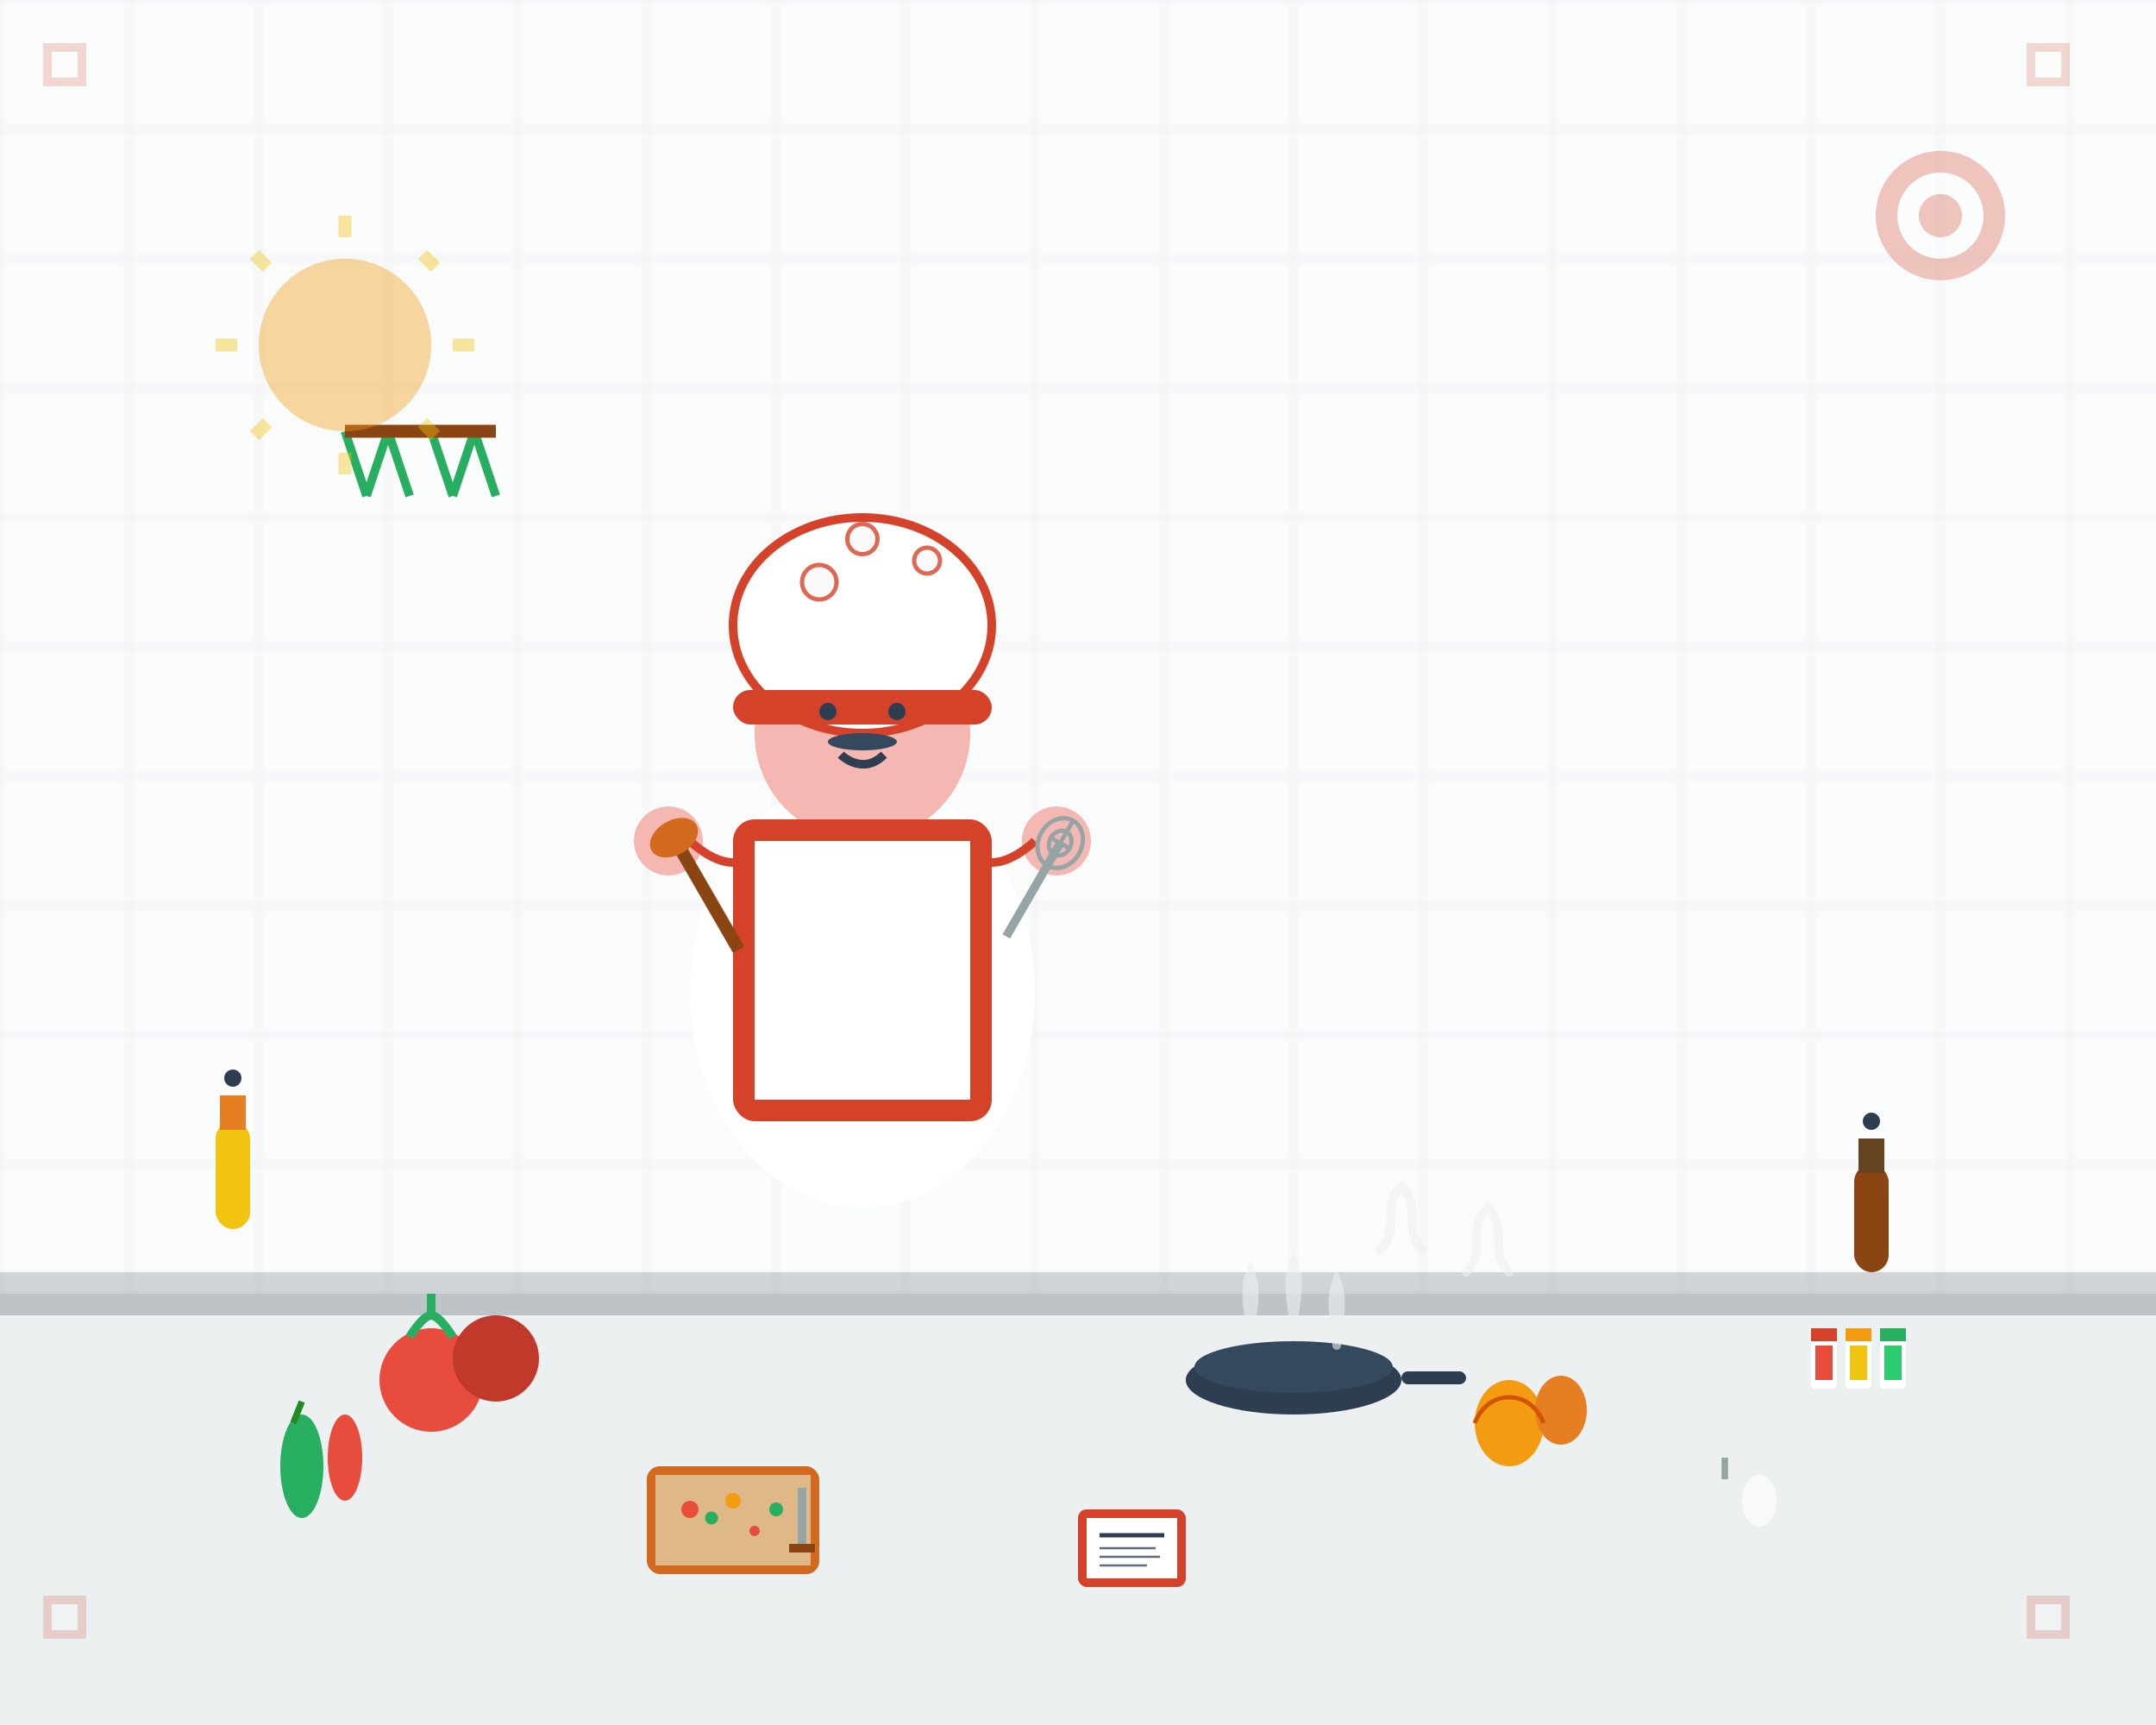 <svg width="500" height="400" viewBox="0 0 500 400" fill="none" xmlns="http://www.w3.org/2000/svg">
    <!-- Kitchen Background -->
    <rect x="0" y="0" width="500" height="400" fill="#f8f9fa"/>
    
    <!-- Kitchen Counter -->
    <rect x="0" y="300" width="500" height="100" fill="#ecf0f1"/>
    <rect x="0" y="295" width="500" height="10" fill="#bdc3c7"/>
    
    <!-- Wall Tiles -->
    <g opacity="0.3">
        <defs>
            <pattern id="tiles" x="0" y="0" width="30" height="30" patternUnits="userSpaceOnUse">
                <rect x="0" y="0" width="30" height="30" fill="#fff" stroke="#e0e6ed" stroke-width="1"/>
            </pattern>
        </defs>
        <rect x="0" y="0" width="500" height="300" fill="url(#tiles)"/>
    </g>
    
    <!-- Chef Character -->
    <g transform="translate(200, 150)">
        <!-- Chef body -->
        <ellipse cx="0" cy="80" rx="40" ry="50" fill="#fff"/>
        
        <!-- Chef head -->
        <circle cx="0" cy="20" r="25" fill="#f5b7b1"/>
        
        <!-- Chef hat -->
        <ellipse cx="0" cy="-5" rx="30" ry="25" fill="#fff" stroke="#d4422a" stroke-width="2"/>
        <rect x="-30" y="10" width="60" height="8" fill="#d4422a" rx="4"/>
        <!-- Hat puff -->
        <circle cx="-10" cy="-15" r="4" fill="#f8f9fa" stroke="#d4422a" stroke-width="1" opacity="0.8"/>
        <circle cx="15" cy="-20" r="3" fill="#f8f9fa" stroke="#d4422a" stroke-width="1" opacity="0.8"/>
        <circle cx="0" cy="-25" r="3.5" fill="#f8f9fa" stroke="#d4422a" stroke-width="1" opacity="0.8"/>
        
        <!-- Chef face -->
        <circle cx="-8" cy="15" r="2" fill="#2c3e50"/>
        <circle cx="8" cy="15" r="2" fill="#2c3e50"/>
        <path d="M-5 25C-5 25 0 30 5 25" stroke="#2c3e50" stroke-width="2" fill="none"/>
        
        <!-- Chef mustache -->
        <ellipse cx="0" cy="22" rx="8" ry="2" fill="#34495e"/>
        
        <!-- Chef arms -->
        <ellipse cx="-35" cy="60" rx="8" ry="25" fill="#f5b7b1" transform="rotate(-20)"/>
        <ellipse cx="35" cy="60" rx="8" ry="25" fill="#f5b7b1" transform="rotate(20)"/>
        
        <!-- Chef hands -->
        <circle cx="-45" cy="45" r="8" fill="#f5b7b1"/>
        <circle cx="45" cy="45" r="8" fill="#f5b7b1"/>
        
        <!-- Chef apron -->
        <rect x="-30" y="40" width="60" height="70" rx="5" fill="#d4422a"/>
        <rect x="-25" y="45" width="50" height="60" fill="#fff"/>
        <!-- Apron strings -->
        <path d="M-30 50C-35 50 -40 45 -40 45" stroke="#d4422a" stroke-width="2" fill="none"/>
        <path d="M30 50C35 50 40 45 40 45" stroke="#d4422a" stroke-width="2" fill="none"/>
    </g>
    
    <!-- Cooking utensils in hands -->
    <!-- Left hand - wooden spoon -->
    <g transform="translate(155, 195) rotate(-30)">
        <rect x="0" y="0" width="3" height="30" fill="#8b4513"/>
        <ellipse cx="1.5" cy="0" rx="6" ry="4" fill="#d2691e"/>
    </g>
    
    <!-- Right hand - whisk -->
    <g transform="translate(245, 195) rotate(30)">
        <rect x="0" y="0" width="2" height="25" fill="#95a5a6"/>
        <g stroke="#95a5a6" stroke-width="1">
            <ellipse cx="1" cy="0" rx="5" ry="6" fill="none"/>
            <ellipse cx="1" cy="0" rx="2.5" ry="3" fill="none"/>
            <line x1="1" y1="3" x2="1" y2="-6"/>
            <line x1="-2" y1="0" x2="4" y2="0"/>
        </g>
    </g>
    
    <!-- Cooking ingredients around -->
    <!-- Tomatoes -->
    <g transform="translate(100, 320)">
        <circle cx="0" cy="0" r="12" fill="#e74c3c"/>
        <circle cx="15" cy="-5" r="10" fill="#c0392b"/>
        <path d="M-5 -10C-5 -10 -2 -15 0 -15C2 -15 5 -10 5 -10" stroke="#27ae60" stroke-width="2" fill="none"/>
        <line x1="0" y1="-15" x2="0" y2="-20" stroke="#27ae60" stroke-width="2"/>
    </g>
    
    <!-- Onions -->
    <g transform="translate(350, 330)">
        <ellipse cx="0" cy="0" rx="8" ry="10" fill="#f39c12"/>
        <ellipse cx="12" cy="-3" rx="6" ry="8" fill="#e67e22"/>
        <path d="M-8 0C-8 0 -6 -6 0 -6C6 -6 8 0 8 0" stroke="#d35400" stroke-width="1" fill="none"/>
    </g>
    
    <!-- Peppers -->
    <g transform="translate(70, 340)">
        <ellipse cx="0" cy="0" rx="5" ry="12" fill="#27ae60"/>
        <ellipse cx="10" cy="-2" rx="4" ry="10" fill="#e74c3c"/>
        <path d="M-2 -10C-2 -10 0 -15 0 -15" stroke="#228b22" stroke-width="1.5" fill="none"/>
    </g>
    
    <!-- Garlic -->
    <g transform="translate(400, 350)">
        <ellipse cx="0" cy="0" rx="5" ry="7" fill="#ecf0f1"/>
        <ellipse cx="8" cy="-2" rx="4" ry="6" fill="#f8f9fa"/>
        <path d="M0 -7L0 -12" stroke="#95a5a6" stroke-width="1.5"/>
    </g>
    
    <!-- Olive oil and vinegar bottles -->
    <g transform="translate(50, 260)">
        <rect x="0" y="0" width="8" height="25" rx="4" fill="#f1c40f"/>
        <rect x="1" y="-6" width="6" height="8" fill="#e67e22"/>
        <circle cx="4" cy="-10" r="2" fill="#2c3e50"/>
    </g>
    
    <g transform="translate(430, 270)">
        <rect x="0" y="0" width="8" height="25" rx="4" fill="#8b4513"/>
        <rect x="1" y="-6" width="6" height="8" fill="#654321"/>
        <circle cx="4" cy="-10" r="2" fill="#2c3e50"/>
    </g>
    
    <!-- Cooking pans -->
    <g transform="translate(300, 320)">
        <ellipse cx="0" cy="0" rx="25" ry="8" fill="#2c3e50"/>
        <ellipse cx="0" cy="-3" rx="23" ry="6" fill="#34495e"/>
        <rect x="25" y="-2" width="15" height="3" rx="1.5" fill="#2c3e50"/>
    </g>
    
    <!-- Cutting board with vegetables -->
    <g transform="translate(150, 340)">
        <rect x="0" y="0" width="40" height="25" rx="3" fill="#d2691e"/>
        <rect x="2" y="2" width="36" height="21" fill="#deb887"/>
        
        <!-- Chopped vegetables -->
        <circle cx="10" cy="10" r="2" fill="#e74c3c"/>
        <circle cx="15" cy="12" r="1.5" fill="#27ae60"/>
        <circle cx="20" cy="8" r="1.8" fill="#f39c12"/>
        <circle cx="25" cy="15" r="1.2" fill="#e74c3c"/>
        <circle cx="30" cy="10" r="1.6" fill="#27ae60"/>
        
        <!-- Knife -->
        <rect x="35" y="5" width="2" height="15" fill="#95a5a6"/>
        <rect x="33" y="18" width="6" height="2" fill="#8b4513"/>
    </g>
    
    <!-- Steam and cooking aromas -->
    <g stroke="#ecf0f1" stroke-width="2" opacity="0.6" stroke-linecap="round">
        <!-- From paella pan -->
        <path d="M290 310C290 305 288 300 290 295C292 300 290 305 290 310"/>
        <path d="M300 308C300 303 298 298 300 293C302 298 300 303 300 308"/>
        <path d="M310 312C310 307 308 302 310 297C312 302 310 307 310 312"/>
        
        <!-- Aromatic swirls -->
        <path d="M320 290C325 285 320 280 325 275C330 280 325 285 330 290"/>
        <path d="M340 295C345 290 340 285 345 280C350 285 345 290 350 295"/>
    </g>
    
    <!-- Spice jars -->
    <g transform="translate(420, 310)">
        <rect x="0" y="0" width="6" height="12" rx="1" fill="#fff"/>
        <rect x="8" y="0" width="6" height="12" rx="1" fill="#fff"/>
        <rect x="16" y="0" width="6" height="12" rx="1" fill="#fff"/>
        <rect x="0" y="-2" width="6" height="3" fill="#d4422a"/>
        <rect x="8" y="-2" width="6" height="3" fill="#f39c12"/>
        <rect x="16" y="-2" width="6" height="3" fill="#27ae60"/>
        <!-- Spice contents -->
        <rect x="1" y="2" width="4" height="8" fill="#e74c3c"/>
        <rect x="9" y="2" width="4" height="8" fill="#f1c40f"/>
        <rect x="17" y="2" width="4" height="8" fill="#2ecc71"/>
    </g>
    
    <!-- Recipe book -->
    <g transform="translate(250, 350)">
        <rect x="0" y="0" width="25" height="18" rx="2" fill="#d4422a"/>
        <rect x="2" y="2" width="21" height="14" fill="#fff"/>
        <!-- Pages -->
        <line x1="5" y1="6" x2="20" y2="6" stroke="#2c3e50" stroke-width="1"/>
        <line x1="5" y1="9" x2="18" y2="9" stroke="#5d6d7e" stroke-width="0.5"/>
        <line x1="5" y1="11" x2="19" y2="11" stroke="#5d6d7e" stroke-width="0.5"/>
        <line x1="5" y1="13" x2="16" y2="13" stroke="#5d6d7e" stroke-width="0.5"/>
    </g>
    
    <!-- Kitchen herbs hanging -->
    <g transform="translate(80, 100)">
        <g stroke="#27ae60" stroke-width="2" fill="none">
            <path d="M0 0L5 15M5 15L10 0M10 0L15 15"/>
            <path d="M20 0L25 15M25 15L30 0M30 0L35 15"/>
        </g>
        <line x1="0" y1="0" x2="35" y2="0" stroke="#8b4513" stroke-width="3"/>
    </g>
    
    <!-- Traditional Spanish elements -->
    <!-- Flamenco pattern decoration -->
    <g transform="translate(450, 50)" opacity="0.3">
        <circle cx="0" cy="0" r="15" fill="#d4422a"/>
        <circle cx="0" cy="0" r="10" fill="#fff"/>
        <circle cx="0" cy="0" r="5" fill="#d4422a"/>
    </g>
    
    <!-- Sun (representing Spanish warmth) -->
    <g transform="translate(80, 80)" opacity="0.4">
        <circle cx="0" cy="0" r="20" fill="#f39c12"/>
        <g stroke="#f1c40f" stroke-width="3">
            <line x1="-30" y1="0" x2="-25" y2="0"/>
            <line x1="25" y1="0" x2="30" y2="0"/>
            <line x1="0" y1="-30" x2="0" y2="-25"/>
            <line x1="0" y1="25" x2="0" y2="30"/>
            <line x1="-21" y1="-21" x2="-18" y2="-18"/>
            <line x1="18" y1="-21" x2="21" y2="-18"/>
            <line x1="-21" y1="21" x2="-18" y2="18"/>
            <line x1="18" y1="18" x2="21" y2="21"/>
        </g>
    </g>
    
    <!-- Spanish tile pattern border -->
    <g opacity="0.2">
        <rect x="10" y="10" width="10" height="10" fill="#d4422a"/>
        <rect x="12" y="12" width="6" height="6" fill="#fff"/>
        
        <rect x="470" y="10" width="10" height="10" fill="#d4422a"/>
        <rect x="472" y="12" width="6" height="6" fill="#fff"/>
        
        <rect x="10" y="370" width="10" height="10" fill="#d4422a"/>
        <rect x="12" y="372" width="6" height="6" fill="#fff"/>
        
        <rect x="470" y="370" width="10" height="10" fill="#d4422a"/>
        <rect x="472" y="372" width="6" height="6" fill="#fff"/>
    </g>
</svg>
